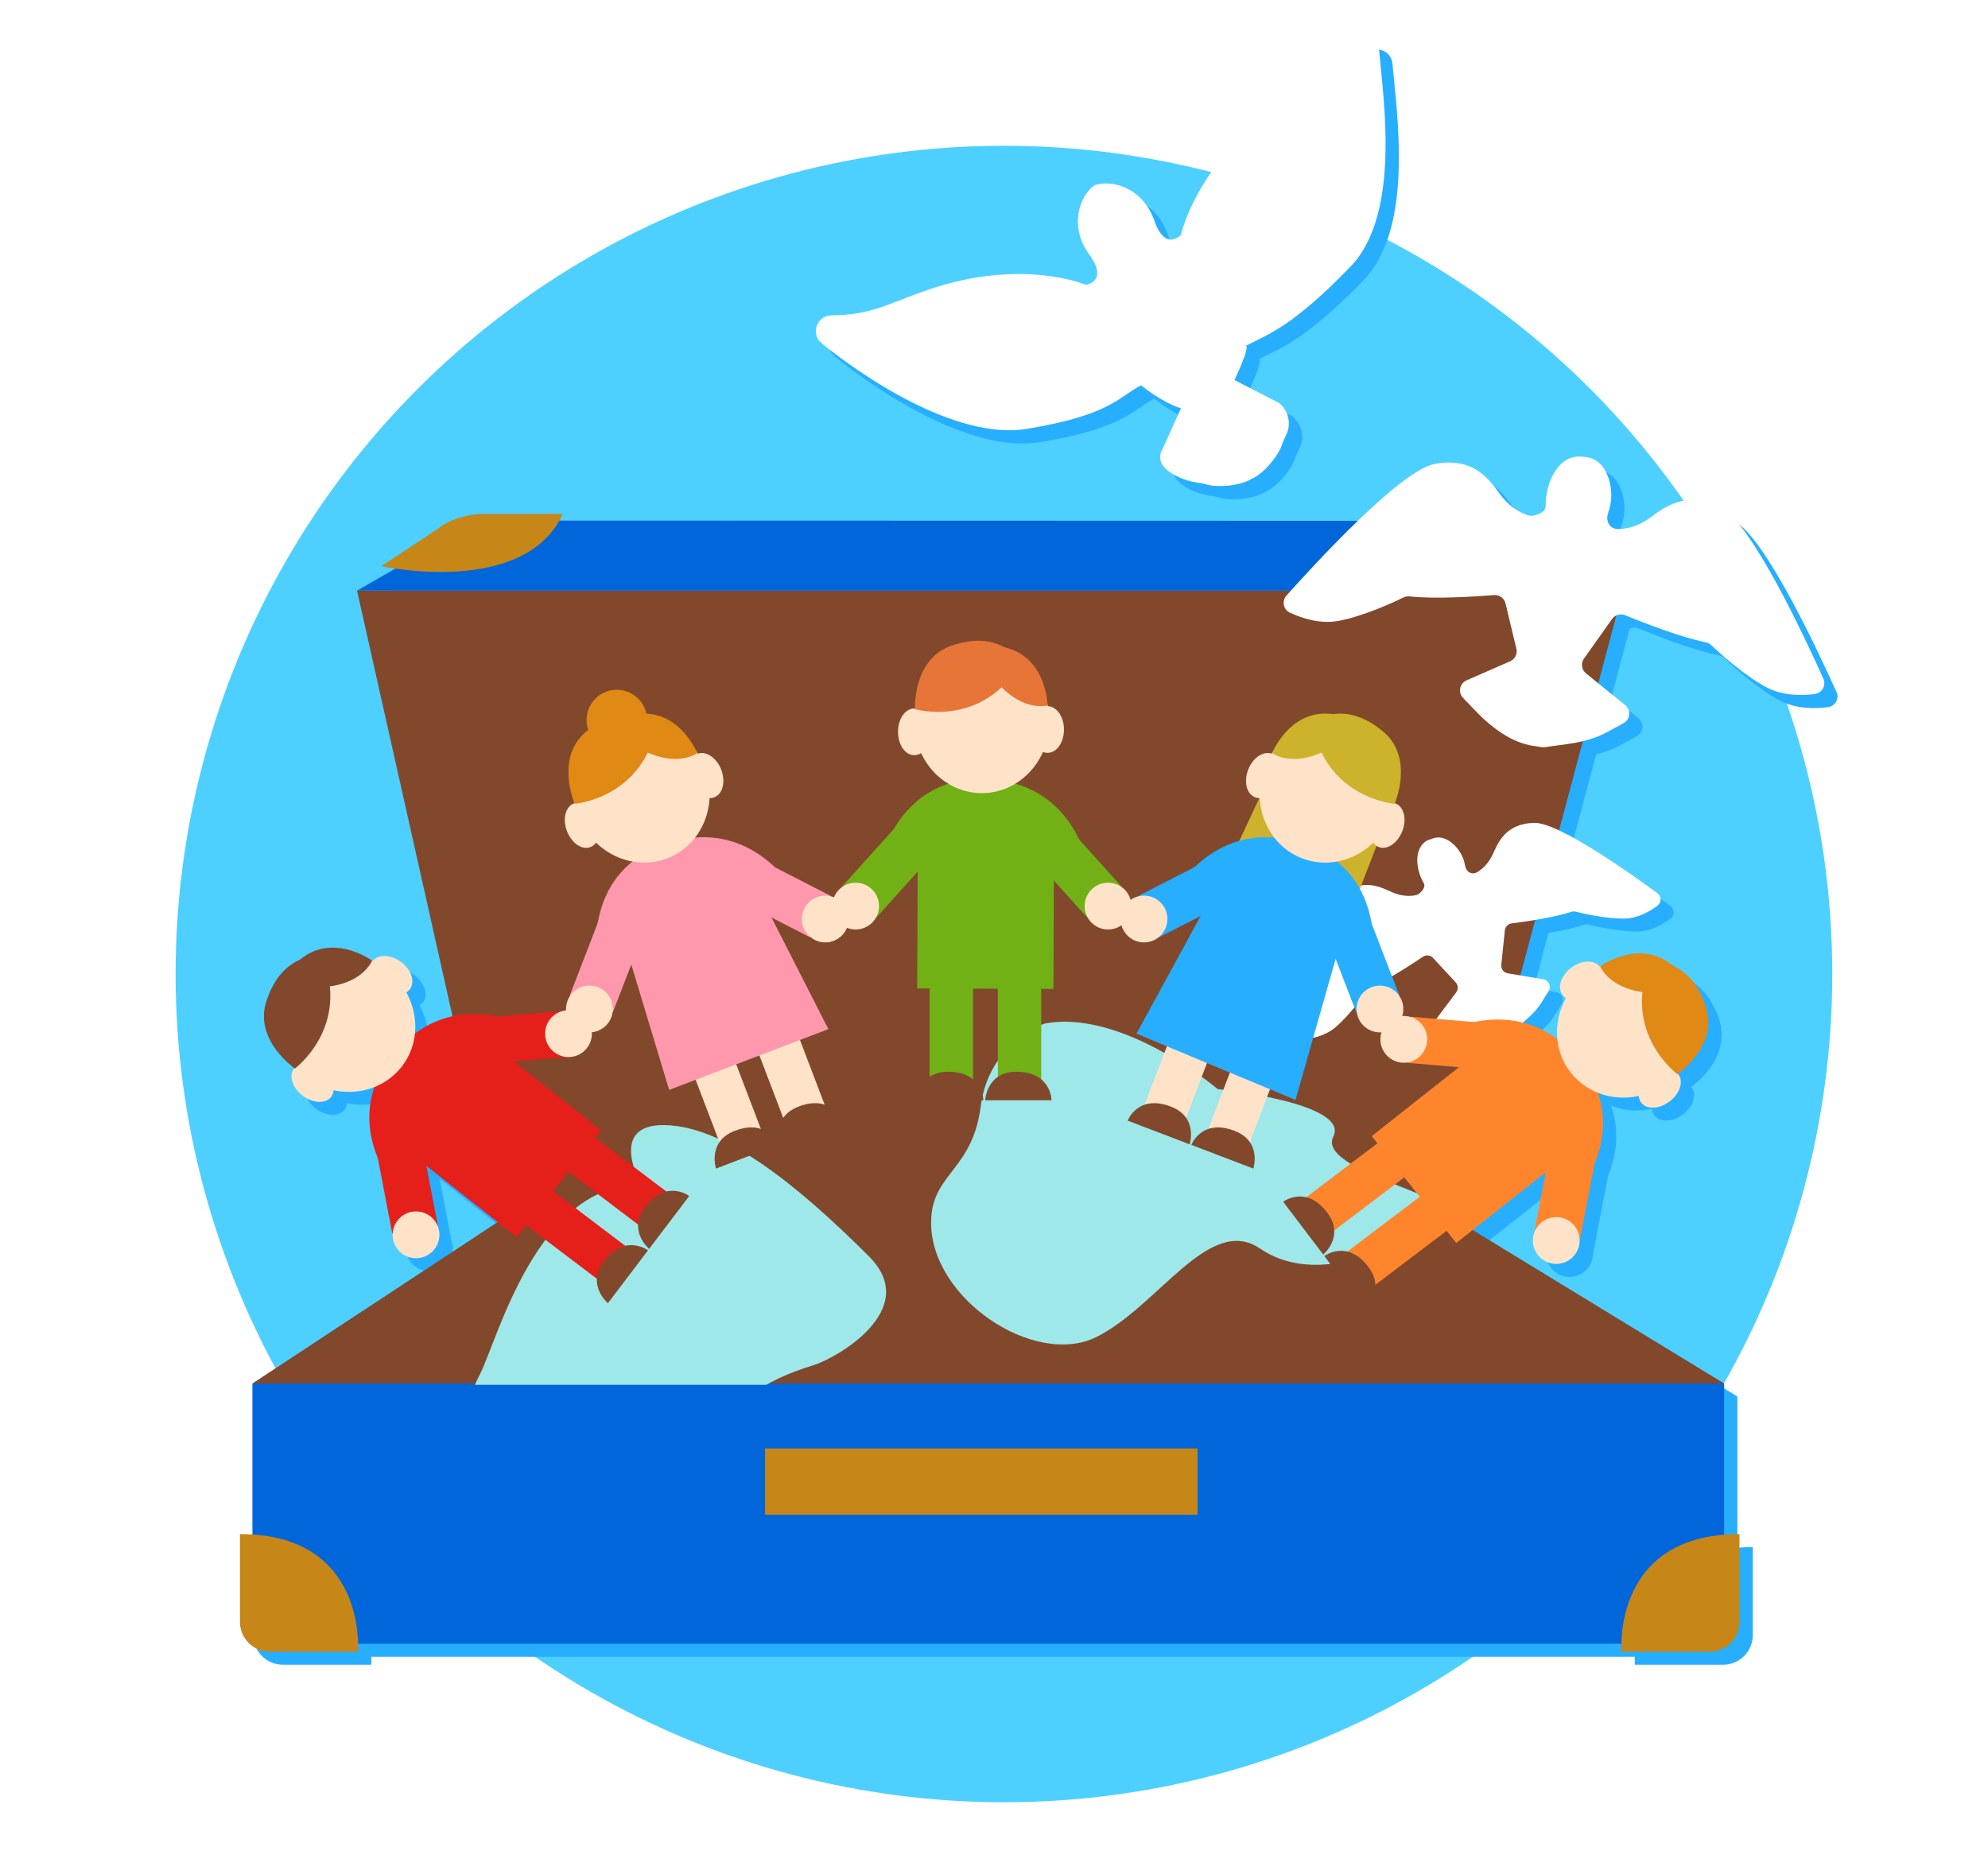 <?xml version="1.0" encoding="UTF-8"?>
<svg id="_レイヤー_2" data-name="レイヤー 2" xmlns="http://www.w3.org/2000/svg" xmlns:xlink="http://www.w3.org/1999/xlink" viewBox="0 0 300 280">
  <defs>
    <style>
      .cls-1 {
        fill: #cdb22c;
      }

      .cls-2 {
        fill: #c78618;
      }

      .cls-3 {
        fill: #fff;
      }

      .cls-4 {
        fill: #81482c;
      }

      .cls-5 {
        fill: #e51f1a;
      }

      .cls-6 {
        fill: #0066da;
      }

      .cls-7 {
        fill: #9fe8ea;
      }

      .cls-8 {
        fill: #ff97ad;
      }

      .cls-9 {
        fill: #e08915;
      }

      .cls-10 {
        fill: #27aeff;
      }

      .cls-11 {
        clip-path: url(#clippath-1);
      }

      .cls-12 {
        filter: url(#drop-shadow-2);
      }

      .cls-13 {
        clip-path: url(#clippath);
      }

      .cls-14 {
        fill: #4dd0ff;
        filter: url(#drop-shadow-1);
      }

      .cls-15 {
        fill: #e67537;
      }

      .cls-16 {
        fill: #ff852d;
      }

      .cls-17 {
        fill: none;
      }

      .cls-18 {
        fill: #71b115;
      }

      .cls-19 {
        fill: #ffe3c9;
      }
    </style>
    <clipPath id="clippath">
      <rect class="cls-17" width="300" height="280"/>
    </clipPath>
    <filter id="drop-shadow-1" filterUnits="userSpaceOnUse">
      <feOffset dx="2" dy="2"/>
      <feGaussianBlur result="blur" stdDeviation="2"/>
      <feFlood flood-color="#000" flood-opacity=".55"/>
      <feComposite in2="blur" operator="in"/>
      <feComposite in="SourceGraphic"/>
    </filter>
    <filter id="drop-shadow-2" filterUnits="userSpaceOnUse">
      <feOffset dx="2" dy="2"/>
      <feGaussianBlur result="blur-2" stdDeviation="2"/>
      <feFlood flood-color="#000" flood-opacity=".55"/>
      <feComposite in2="blur-2" operator="in"/>
      <feComposite in="SourceGraphic"/>
    </filter>
    <clipPath id="clippath-1">
      <rect class="cls-17" x="26.26" y="53" width="249.24" height="156"/>
    </clipPath>
  </defs>
  <g id="_日本外交" data-name="日本外交">
    <g class="cls-13">
      <g>
        <circle class="cls-14" cx="149.5" cy="145" r="125"/>
        <g class="cls-12">
          <path class="cls-10" d="M123.98,51.79c5.57,4.59,20.16,14.75,31.03,12.93,12.4-2.07,13.62-4.65,17.17-6.57,0,0,3.05,2.53,6.03,3.47l-2.73,6.06c-1.89,3.07,3.22,4.91,5.08,5.13,.51,.06,1.06,.17,1.65,.34,1.31,.39,4.75,.3,6.68-.88,2.07-.92,4.09-3.7,4.52-5,.19-.58,.42-1.1,.65-1.55,.87-1.65,.43-3.69-1.01-4.89l-6.74-3.47c2.47-5.37,1.76-5.21,1.64-5.15,3.59-1.82,7.11-2.95,15.84-11.95,7.67-7.91,4.96-25.45,4.34-32.64-.19-2.2-3.02-2.97-4.29-1.16-3.58,5.07-6.3,6-11.53,9.86-12,8.87-14.09,19.11-14.09,19.11,0,0-2.37,2.63-4.03-2.12-1.74-4.97-6.36-6.27-9.06-5.35-2.29,1.7-3.84,6.24-.74,10.5,2.96,4.07-.55,4.52-.55,4.52,0,0-9.61-4.1-23.73,.73-6.15,2.1-8.45,3.82-14.66,3.89-2.21,.02-3.19,2.79-1.48,4.19Z"/>
          <path class="cls-10" d="M275.14,102.45c-2.61-5.81-10.72-23.26-15.32-25.72-5.53-2.96-8.9,.05-10.92,1.48-2.07,1.47-3.92,1.65-4.79,1.64-.47,0-.93-.2-1.22-.57-.32-.4-.55-1.05-.17-2.08,1.11-3.03-.05-7.71-3.21-8.18l-.66-.08c-3.46-.54-5.64,3.59-5.6,7.43,.01,.93-1.21,1.3-1.84,1.43-.25,.05-.5,.04-.75-.03-.77-.21-2.58-.92-4.19-3.05-1.5-1.98-3.8-5.86-9.96-4.72-2.58,.48-7.15,4.3-11.6,8.59l-120.49-.04c.18-.32,.36-.66,.52-1.01h-11.58c-2.48-.05-5.53,.79-7.16,2.16l-8.63,5.73s.79,.17,2.09,.36l-5.78,3.32,14.4,64.23c-1.85,.41-3.79,1.22-5.67,2.62,.22-2.12-.24-4.3-1.31-6.23,.2-.12,.39-.26,.54-.45,.86-1.13,.25-2.94-1.31-4.12-1.52-1.15-3.38-1.25-4.26-.18-.07-.03-.13-.06-.2-.09-.77-.53-6.2-3.97-10.85-.05-1.77,.77-3.82,2.48-5.03,6.25-1.78,5.53,3.57,9.6,4.24,10.09-.02,.03-.05,.04-.07,.07-.82,1.08-.23,2.9,1.31,4.07,1.56,1.18,3.48,1.26,4.3,.18,.22-.29,.34-.64,.38-1.01,2.1,.45,4.26,.28,6.18-.49-1.42,4.02-.71,7.78,.46,10.65l2.21,11.52h.06c-.01,.26,0,.53,.05,.81,.37,1.92,2.22,3.17,4.14,2.81,1.92-.37,3.17-2.22,2.81-4.14-.05-.28-.15-.54-.26-.78h.06s-1.72-8.97-1.72-8.97l10.75,8.5-36.99,24.36v22.79c-.61-.04-1.23-.06-1.88-.06v13.26c0,2.48,2.01,4.5,4.5,4.5h13.3s.04-.45,.02-1.2H244.69c-.01,.75,.02,1.2,.02,1.2h13.3c2.48,0,4.5-2.01,4.5-4.5v-13.26c-.82,0-1.58,.04-2.33,.1v-22.83l-37.95-23.17,11.05-8.74-1.7,8.87h.06c-.11,.26-.2,.52-.26,.79-.37,1.92,.89,3.77,2.81,4.14,1.92,.37,3.77-.89,4.14-2.81,.05-.28,.06-.55,.05-.82h.06s2.21-11.51,2.21-11.51c1.17-2.87,1.88-6.63,.46-10.65,1.93,.77,4.08,.94,6.18,.49,.03,.37,.15,.72,.38,1.01,.82,1.08,2.74,1,4.3-.18,1.54-1.17,2.13-3,1.31-4.07-.02-.03-.05-.05-.07-.07,.67-.48,6.02-4.55,4.24-10.09-1.21-3.77-3.26-5.48-5.03-6.25-4.65-3.92-10.08-.48-10.85,.05-.07,.03-.13,.05-.2,.09-.87-1.08-2.74-.97-4.26,.18-1.56,1.18-2.17,2.99-1.31,4.12,.14,.19,.33,.33,.54,.45-1.07,1.94-1.53,4.11-1.31,6.23-1.75-1.31-3.55-2.1-5.29-2.53,1.02-.81,2.04-1.75,2.85-3.02,.47-.74,.83-1.32,1.1-1.76,.43-.71,.01-1.63-.81-1.77l-3.43-.58,2.23-8.38c1.86-.31,3.92-.72,5.41-1.21,.22-.07,.44-.08,.67-.03,1.08,.27,4.6,1.1,7.41,1.04,2.02-.05,3.82-1.1,4.93-1.94,.63-.47,.62-1.42,0-1.88-2.79-2.06-9.92-7.17-14.82-9.47l3.59-13.45c1.19-.29,2.4-.7,3.59-1.34,1.09-.58,1.92-1.04,2.55-1.39,1.02-.57,1.14-1.98,.23-2.71l-4.05-3.29,2.73-10.23c.4-.19,.87-.23,1.3-.05,2.5,1.02,8.34,3.32,12.16,4.08,.31,.06,.6,.2,.83,.42,1.13,1.08,4.85,4.51,8.31,6.36,2.5,1.34,5.41,1.29,7.34,1.03,1.09-.14,1.74-1.3,1.29-2.3Z"/>
        </g>
        <g>
          <g>
            <rect class="cls-6" x="38.09" y="208.8" width="222.09" height="39.27"/>
            <path class="cls-2" d="M262.5,231.52v13.26c0,2.48-2.01,4.5-4.5,4.5h-13.3s-1.51-17.75,17.79-17.75Z"/>
            <polygon class="cls-4" points="38.09 208.8 260.18 208.8 219.88 184.2 75.46 184.2 38.09 208.8"/>
            <polygon class="cls-4" points="244.92 89.14 53.88 89.14 75.24 184.39 219.52 184.39 244.92 89.14"/>
            <polygon class="cls-6" points="53.88 89.14 244.92 89.14 228.18 78.61 72.28 78.56 53.88 89.14"/>
            <rect class="cls-2" x="115.45" y="218.6" width="65.26" height="10"/>
            <path class="cls-2" d="M36.21,231.52v13.26c0,2.48,2.01,4.5,4.5,4.5h13.3s1.51-17.75-17.79-17.75Z"/>
            <path class="cls-2" d="M212.81,77.56h11.58c2.48-.05,5.53,.79,7.16,2.16l8.63,5.73s-21.58,4.74-27.37-7.89Z"/>
            <path class="cls-2" d="M84.93,77.56h-11.58c-2.48-.05-5.53,.79-7.16,2.16l-8.63,5.73s21.58,4.74,27.37-7.89Z"/>
          </g>
          <path class="cls-3" d="M203.85,6.46c-3.58,5.07-6.3,6-11.53,9.86-12,8.87-14.09,19.11-14.09,19.11,0,0-2.37,2.63-4.03-2.12-1.74-4.97-6.36-6.27-9.06-5.35-2.29,1.7-3.84,6.24-.74,10.5,2.96,4.07-.55,4.52-.55,4.52,0,0-9.61-4.1-23.73,.73-6.15,2.1-8.45,3.82-14.66,3.89-2.21,.02-3.19,2.79-1.48,4.19,5.57,4.59,20.16,14.75,31.03,12.93,12.4-2.07,13.62-4.65,17.17-6.57,0,0,3.05,2.53,6.03,3.47l-2.73,6.06c-1.89,3.07,3.22,4.91,5.07,5.13,.51,.06,1.06,.17,1.65,.34,1.31,.39,4.75,.3,6.68-.88,2.07-.92,4.09-3.7,4.52-5,.19-.58,.42-1.1,.65-1.55,.87-1.65,.43-3.69-1.01-4.89l-6.74-3.47c2.68-5.82,1.62-5.14,1.62-5.14,3.6-1.83,7.12-2.94,15.86-11.96,7.67-7.91,4.96-25.45,4.34-32.64-.19-2.2-3.02-2.97-4.29-1.16Z"/>
          <path class="cls-3" d="M238.85,68.95c-3.46-.54-5.64,3.59-5.6,7.43,.01,.93-1.21,1.3-1.84,1.43-.25,.05-.5,.04-.75-.03-.77-.21-2.58-.92-4.19-3.05-1.5-1.98-3.8-5.86-9.96-4.72-5.13,.95-18.14,15.12-22.38,19.88-.73,.82-.47,2.12,.53,2.58,1.76,.82,4.52,1.75,7.31,1.24,3.86-.72,8.44-2.86,9.85-3.55,.29-.14,.6-.19,.92-.15,3.82,.43,9.98,.02,12.72-.2,.81-.06,1.54,.47,1.73,1.26l1.64,6.84c.19,.77-.21,1.57-.94,1.89l-6.58,2.88c-1.04,.46-1.32,1.8-.54,2.63,.51,.54,1.18,1.24,2.08,2.17,2.6,2.68,5.52,4.62,8.42,5.07l1.38,.21c.17,.03,.34,.02,.51,0,2.84-.46,6.11-.53,9.31-2.24,1.09-.58,1.92-1.04,2.55-1.39,1.02-.57,1.14-1.98,.23-2.71l-5.92-4.8c-.67-.55-.81-1.52-.3-2.23l4.24-5.97c.44-.62,1.26-.86,1.96-.57,2.5,1.02,8.34,3.32,12.16,4.08,.31,.06,.6,.2,.83,.42,1.13,1.08,4.85,4.51,8.31,6.36,2.5,1.34,5.41,1.29,7.34,1.03,1.09-.14,1.74-1.3,1.29-2.3-2.61-5.81-10.72-23.26-15.32-25.72-5.53-2.96-8.9,.05-10.92,1.48-2.07,1.47-3.92,1.65-4.79,1.64-.47,0-.93-.2-1.22-.57-.32-.4-.55-1.05-.17-2.08,1.11-3.03-.05-7.71-3.21-8.18l-.66-.08Z"/>
          <path class="cls-3" d="M215.72,126.69c-2.34,.88-2.25,4.22-.87,6.6,.34,.58-.3,1.24-.64,1.54-.14,.12-.3,.2-.47,.25-.55,.14-1.93,.34-3.68-.43-1.63-.71-4.42-2.32-7.86,.57-2.86,2.4-5.97,15.79-6.94,20.24-.17,.77,.45,1.48,1.24,1.42,1.38-.11,3.43-.5,4.98-1.8,2.15-1.81,4.25-4.75,4.88-5.67,.13-.19,.31-.33,.52-.42,2.53-1.08,6.22-3.5,7.85-4.6,.48-.32,1.12-.25,1.52,.18l3.42,3.69c.39,.42,.42,1.05,.08,1.51l-3.08,4.11c-.49,.65-.19,1.59,.59,1.83,.5,.16,1.17,.36,2.06,.62,2.56,.75,5.06,.94,7.03,.2l.93-.35c.11-.04,.22-.1,.31-.18,1.6-1.28,3.62-2.48,5.01-4.67,.47-.74,.83-1.32,1.1-1.76,.43-.71,.01-1.63-.81-1.77l-5.37-.91c-.61-.1-1.04-.66-.97-1.28l.54-5.2c.06-.54,.48-.98,1.02-1.05,1.92-.24,6.36-.87,9-1.74,.22-.07,.44-.08,.67-.03,1.08,.27,4.6,1.1,7.41,1.04,2.02-.05,3.82-1.1,4.93-1.94,.63-.47,.62-1.42,0-1.88-3.67-2.7-14.85-10.71-18.58-10.62-4.48,.1-5.52,3.16-6.28,4.76-.77,1.64-1.86,2.41-2.4,2.71-.29,.16-.65,.2-.96,.08-.34-.14-.71-.46-.84-1.23-.37-2.28-2.74-4.78-4.88-3.96l-.44,.18Z"/>
          <g class="cls-11">
            <g>
              <polygon class="cls-1" points="190.2 120.11 186.5 128 204.5 136 208.5 125.65 190.2 120.11"/>
              <g>
                <g>
                  <path class="cls-7" d="M96.76,178.83s-5.22-9.22,3.59-9.03c8.82,.2,19.43,8.49,30.77,19.8,8.08,8.06-5,15.42-8.37,16.44-6.99,2.11-14.26,6.22-12.02,11.31,2.24,5.08,5.8,19.61-2.4,19.4-4.57-.12-7.76-4.29-14.94-6.97-7.18-2.68-29.06-6.75-20.98-22.35,2.62-5.05,8.65-28.89,24.34-28.6Z"/>
                  <path class="cls-7" d="M157.63,154.48s-8.4,2.82-9.64,12.52c-1.25,9.7-7.37,10.07-7.48,17.33-.19,11.62,15.59,22.09,24.93,17.46,9.34-4.63,17.04-18.58,24.7-13.36,11.25,7.65,27.92-5,27.92-5,2.56-2.73-19.42-6.76-16.86-11.88,2.56-5.12-17.44-7.18-17.44-7.18,0,0-14.31-12.14-26.13-9.89Z"/>
                </g>
                <g>
                  <rect class="cls-18" x="140.29" y="148.71" width="6.55" height="16.31"/>
                  <path class="cls-18" d="M132.57,131.01h31.72s-2.07-13.45-16.33-13.45c-12.95,0-15.39,13.45-15.39,13.45Z"/>
                  <path class="cls-19" d="M158.36,108.87c0,5.98-4.56,10.83-10.2,10.83s-10.22-4.85-10.22-10.83,4.57-10.83,10.22-10.83,10.2,4.83,10.2,10.83Z"/>
                  <path class="cls-19" d="M140.5,110.43c0,1.96-1.13,3.54-2.53,3.54s-2.45-1.58-2.45-3.54,1.1-3.51,2.45-3.51,2.53,1.57,2.53,3.51Z"/>
                  <path class="cls-19" d="M160.56,110.08c0,1.96-1.07,3.54-2.49,3.54s-2.46-1.58-2.46-3.54,1.11-3.51,2.46-3.51,2.49,1.57,2.49,3.51Z"/>
                  <path class="cls-15" d="M138.07,107.02s10.08,2.99,16-6.99c0,0-2.91-5.24-10.53-2.57-5.84,2.05-5.47,9.56-5.47,9.56Z"/>
                  <path class="cls-15" d="M148.6,100.55s3.94,6.86,9.49,5.94c0,0-.13-8.59-8.19-9.03l-1.3,3.09Z"/>
                  <rect class="cls-18" x="130.51" y="124.84" width="6.98" height="12.96" transform="translate(122.25 -55.93) rotate(41.99)"/>
                  <circle class="cls-19" cx="129.12" cy="136.75" r="3.53"/>
                  <rect class="cls-18" x="158.84" y="124.84" width="6.98" height="12.96" transform="translate(370.84 120.35) rotate(138.01)"/>
                  <circle class="cls-19" cx="167.21" cy="136.75" r="3.53"/>
                  <path class="cls-4" d="M148.39,166.06h-10.01s.19-4.31,4.69-4.31c5.32,0,5.32,4.31,5.32,4.31Z"/>
                  <rect class="cls-18" x="150.58" y="148.71" width="6.55" height="16.31"/>
                  <path class="cls-4" d="M158.68,166.06h-10.01s.19-4.31,4.69-4.31c5.32,0,5.32,4.31,5.32,4.31Z"/>
                  <rect class="cls-19" x="106.34" y="157.77" width="6.55" height="16.31" transform="translate(-51.94 49.97) rotate(-20.88)"/>
                  <circle class="cls-9" cx="93.08" cy="108.66" r="4.56"/>
                  <path class="cls-8" d="M90.13,145.68l29.64-11.31s-6.73-11.83-20.05-6.75c-12.1,4.61-9.59,18.06-9.59,18.06Z"/>
                  <path class="cls-19" d="M106.34,115.8c2.13,5.59-.4,11.74-5.67,13.75s-11.28-.89-13.41-6.47c-2.14-5.61,.41-11.75,5.69-13.76,5.27-2.01,11.25,.88,13.39,6.48Z"/>
                  <path class="cls-19" d="M90.2,123.63c.7,1.83,.2,3.71-1.1,4.21s-2.85-.6-3.55-2.43c-.69-1.81-.22-3.67,1.04-4.15s2.93,.57,3.61,2.37Z"/>
                  <path class="cls-19" d="M108.83,116.15c.7,1.83,.26,3.69-1.07,4.19-1.27,.48-2.86-.6-3.56-2.43-.69-1.81-.22-3.67,1.05-4.15s2.89,.58,3.58,2.39Z"/>
                  <path class="cls-9" d="M86.72,121.31s10.48-.8,12.46-12.23c0,0-4.59-3.86-10.75,1.35-4.73,4-1.7,10.88-1.7,10.88Z"/>
                  <path class="cls-9" d="M94.25,111.51s6.12,5,10.98,2.17c0,0-3.18-7.97-10.87-5.52l-.12,3.35Z"/>
                  <rect class="cls-8" x="88.09" y="138.99" width="6.98" height="12.96" transform="translate(58.52 -23.22) rotate(21.11)"/>
                  <circle class="cls-19" cx="88.95" cy="152.28" r="3.53"/>
                  <rect class="cls-8" x="114.56" y="128.89" width="6.98" height="12.96" transform="translate(292.35 92.05) rotate(117.13)"/>
                  <circle class="cls-19" cx="124.54" cy="138.7" r="3.53"/>
                  <path class="cls-4" d="M117.4,172.79l-9.35,3.57s-1.36-4.09,2.85-5.7c4.97-1.9,6.5,2.13,6.5,2.13Z"/>
                  <rect class="cls-19" x="115.96" y="154.1" width="6.55" height="16.31" transform="translate(-50 53.15) rotate(-20.88)"/>
                  <path class="cls-4" d="M127.02,169.13l-9.35,3.57s-1.36-4.09,2.85-5.7c4.97-1.9,6.5,2.13,6.5,2.13Z"/>
                  <polygon class="cls-8" points="94.02 141.45 100.98 164.49 125.01 155.32 114.05 133.81 94.02 141.45"/>
                  <rect class="cls-5" x="84.27" y="178.84" width="6.55" height="16.31" transform="translate(-114.36 143.79) rotate(-52.84)"/>
                  <path class="cls-5" d="M60.3,180.14l19.16-25.28s-11.97-6.48-20.59,4.89c-7.82,10.32,1.42,20.39,1.42,20.39Z"/>
                  <path class="cls-19" d="M58.23,146.21c4.76,3.61,5.87,10.18,2.47,14.67-3.42,4.51-10.04,5.22-14.8,1.61-4.78-3.62-5.87-10.18-2.46-14.69,3.41-4.49,10.01-5.21,14.79-1.59Z"/>
                  <path class="cls-19" d="M48.68,161.39c1.56,1.18,2.13,3.04,1.29,4.15-.82,1.08-2.74,1-4.3-.18-1.54-1.17-2.13-3-1.31-4.07s2.78-1.07,4.32,.1Z"/>
                  <path class="cls-19" d="M60.53,145.19c1.56,1.18,2.17,2.99,1.31,4.12s-2.75,1.01-4.31-.17c-1.54-1.17-2.13-3-1.31-4.08s2.76-1.03,4.3,.13Z"/>
                  <path class="cls-4" d="M44.5,161.26s8.47-6.23,4.1-16.97c0,0-5.94-.85-8.41,6.84-1.9,5.9,4.31,10.13,4.31,10.13Z"/>
                  <path class="cls-4" d="M45.7,148.97s7.84,1,10.47-3.98c0,0-6.92-5.08-12.14,1.07l1.67,2.9Z"/>
                  <rect class="cls-5" x="57.92" y="172.71" width="6.98" height="12.96" transform="translate(-32.63 14.76) rotate(-10.85)"/>
                  <circle class="cls-19" cx="62.78" cy="186.36" r="3.53"/>
                  <rect class="cls-5" x="75.03" y="150.13" width="6.98" height="12.96" transform="translate(227.98 65.21) rotate(85.18)"/>
                  <circle class="cls-19" cx="85.79" cy="156" r="3.53"/>
                  <path class="cls-4" d="M97.78,188.71l-6.04,7.97s-3.32-2.75-.6-6.34c3.21-4.24,6.65-1.63,6.65-1.63Z"/>
                  <rect class="cls-5" x="90.48" y="170.64" width="6.55" height="16.31" transform="translate(-105.37 145.5) rotate(-52.84)"/>
                  <path class="cls-4" d="M104,180.51l-6.04,7.97s-3.32-2.75-.6-6.34c3.21-4.24,6.65-1.63,6.65-1.63Z"/>
                  <rect class="cls-16" x="206.82" y="179.7" width="6.55" height="16.31" transform="translate(187.31 468.76) rotate(-127.16)"/>
                  <path class="cls-16" d="M237.34,180.99l-19.16-25.28s11.97-6.48,20.59,4.89c7.82,10.32-1.42,20.39-1.42,20.39Z"/>
                  <path class="cls-19" d="M239.4,147.07c-4.76,3.61-5.87,10.18-2.47,14.67,3.42,4.51,10.04,5.22,14.8,1.61,4.78-3.62,5.87-10.18,2.46-14.69-3.41-4.49-10.01-5.21-14.79-1.59Z"/>
                  <path class="cls-19" d="M248.95,162.25c-1.56,1.18-2.13,3.04-1.29,4.15s2.74,1,4.3-.18,2.13-3,1.31-4.07-2.78-1.07-4.32,.1Z"/>
                  <path class="cls-19" d="M237.11,146.05c-1.56,1.18-2.17,2.99-1.31,4.12s2.75,1.01,4.31-.17c1.54-1.17,2.13-3,1.31-4.08-.86-1.13-2.76-1.03-4.3,.13Z"/>
                  <path class="cls-9" d="M253.13,162.12s-8.47-6.23-4.1-16.97c0,0,5.94-.85,8.41,6.84,1.9,5.9-4.31,10.13-4.31,10.13Z"/>
                  <path class="cls-9" d="M251.93,149.83s-7.84,1-10.47-3.98c0,0,6.92-5.08,12.14,1.07l-1.67,2.9Z"/>
                  <rect class="cls-16" x="232.74" y="173.57" width="6.98" height="12.96" transform="translate(434.34 401.34) rotate(-169.15)"/>
                  <circle class="cls-19" cx="234.85" cy="187.22" r="3.53"/>
                  <rect class="cls-16" x="215.62" y="150.99" width="6.98" height="12.96" transform="translate(394.45 -47.63) rotate(94.82)"/>
                  <circle class="cls-19" cx="211.84" cy="156.86" r="3.53"/>
                  <path class="cls-4" d="M199.85,189.57l6.04,7.97s3.32-2.75,.6-6.34c-3.21-4.24-6.65-1.63-6.65-1.63Z"/>
                  <rect class="cls-16" x="200.6" y="171.5" width="6.55" height="16.31" transform="translate(183.87 450.66) rotate(-127.16)"/>
                  <path class="cls-4" d="M193.64,181.37l6.04,7.97s3.32-2.75,.6-6.34c-3.21-4.24-6.65-1.63-6.65-1.63Z"/>
                  <rect class="cls-19" x="184.29" y="157.77" width="6.55" height="16.31" transform="translate(303.67 387.8) rotate(-159.12)"/>
                  <path class="cls-10" d="M207.05,145.68l-29.64-11.31s6.73-11.83,20.05-6.75c12.1,4.61,9.59,18.06,9.59,18.06Z"/>
                  <path class="cls-19" d="M190.85,115.8c-2.13,5.59,.4,11.74,5.67,13.75,5.28,2.02,11.28-.89,13.41-6.47,2.14-5.61-.41-11.75-5.69-13.76-5.27-2.01-11.25,.88-13.39,6.48Z"/>
                  <path class="cls-19" d="M206.98,123.63c-.7,1.83-.2,3.71,1.1,4.21,1.26,.48,2.85-.6,3.55-2.43,.69-1.81,.22-3.67-1.04-4.15s-2.93,.57-3.61,2.37Z"/>
                  <path class="cls-19" d="M188.36,116.15c-.7,1.83-.26,3.69,1.07,4.19s2.86-.6,3.56-2.43,.22-3.67-1.05-4.15-2.89,.58-3.58,2.39Z"/>
                  <path class="cls-1" d="M210.46,121.31s-10.48-.8-12.46-12.23c0,0,4.59-3.86,10.75,1.35,4.73,4,1.7,10.88,1.7,10.88Z"/>
                  <path class="cls-1" d="M202.94,111.51s-6.12,5-10.98,2.17c0,0,3.18-7.97,10.87-5.52l.12,3.35Z"/>
                  <rect class="cls-10" x="202.12" y="138.99" width="6.98" height="12.96" transform="translate(449.8 207.14) rotate(158.89)"/>
                  <circle class="cls-19" cx="208.24" cy="152.28" r="3.53"/>
                  <rect class="cls-10" x="175.65" y="128.89" width="6.98" height="12.96" transform="translate(217.92 -85.79) rotate(62.87)"/>
                  <circle class="cls-19" cx="172.64" cy="138.7" r="3.53"/>
                  <path class="cls-4" d="M179.78,172.79l9.35,3.57s1.36-4.09-2.85-5.7c-4.97-1.9-6.5,2.13-6.5,2.13Z"/>
                  <rect class="cls-19" x="174.68" y="154.1" width="6.55" height="16.31" transform="translate(286.38 377.28) rotate(-159.12)"/>
                  <path class="cls-4" d="M170.17,169.13l9.35,3.57s1.36-4.09-2.85-5.7c-4.97-1.9-6.5,2.13-6.5,2.13Z"/>
                  <rect class="cls-5" x="65.64" y="161.88" width="20.97" height="20.56" transform="translate(29.06 354.42) rotate(-141.67)"/>
                  <rect class="cls-16" x="211.12" y="162.74" width="20.97" height="20.56" transform="translate(-59.54 174.74) rotate(-38.33)"/>
                  <rect class="cls-18" x="138.24" y="128.44" width="20.97" height="20.56" transform="translate(9.44 286.92) rotate(-89.78)"/>
                  <polygon class="cls-10" points="183.1 134.72 171.5 156 195.5 166 202.34 141.96 183.1 134.72"/>
                </g>
              </g>
            </g>
          </g>
        </g>
      </g>
    </g>
  </g>
</svg>